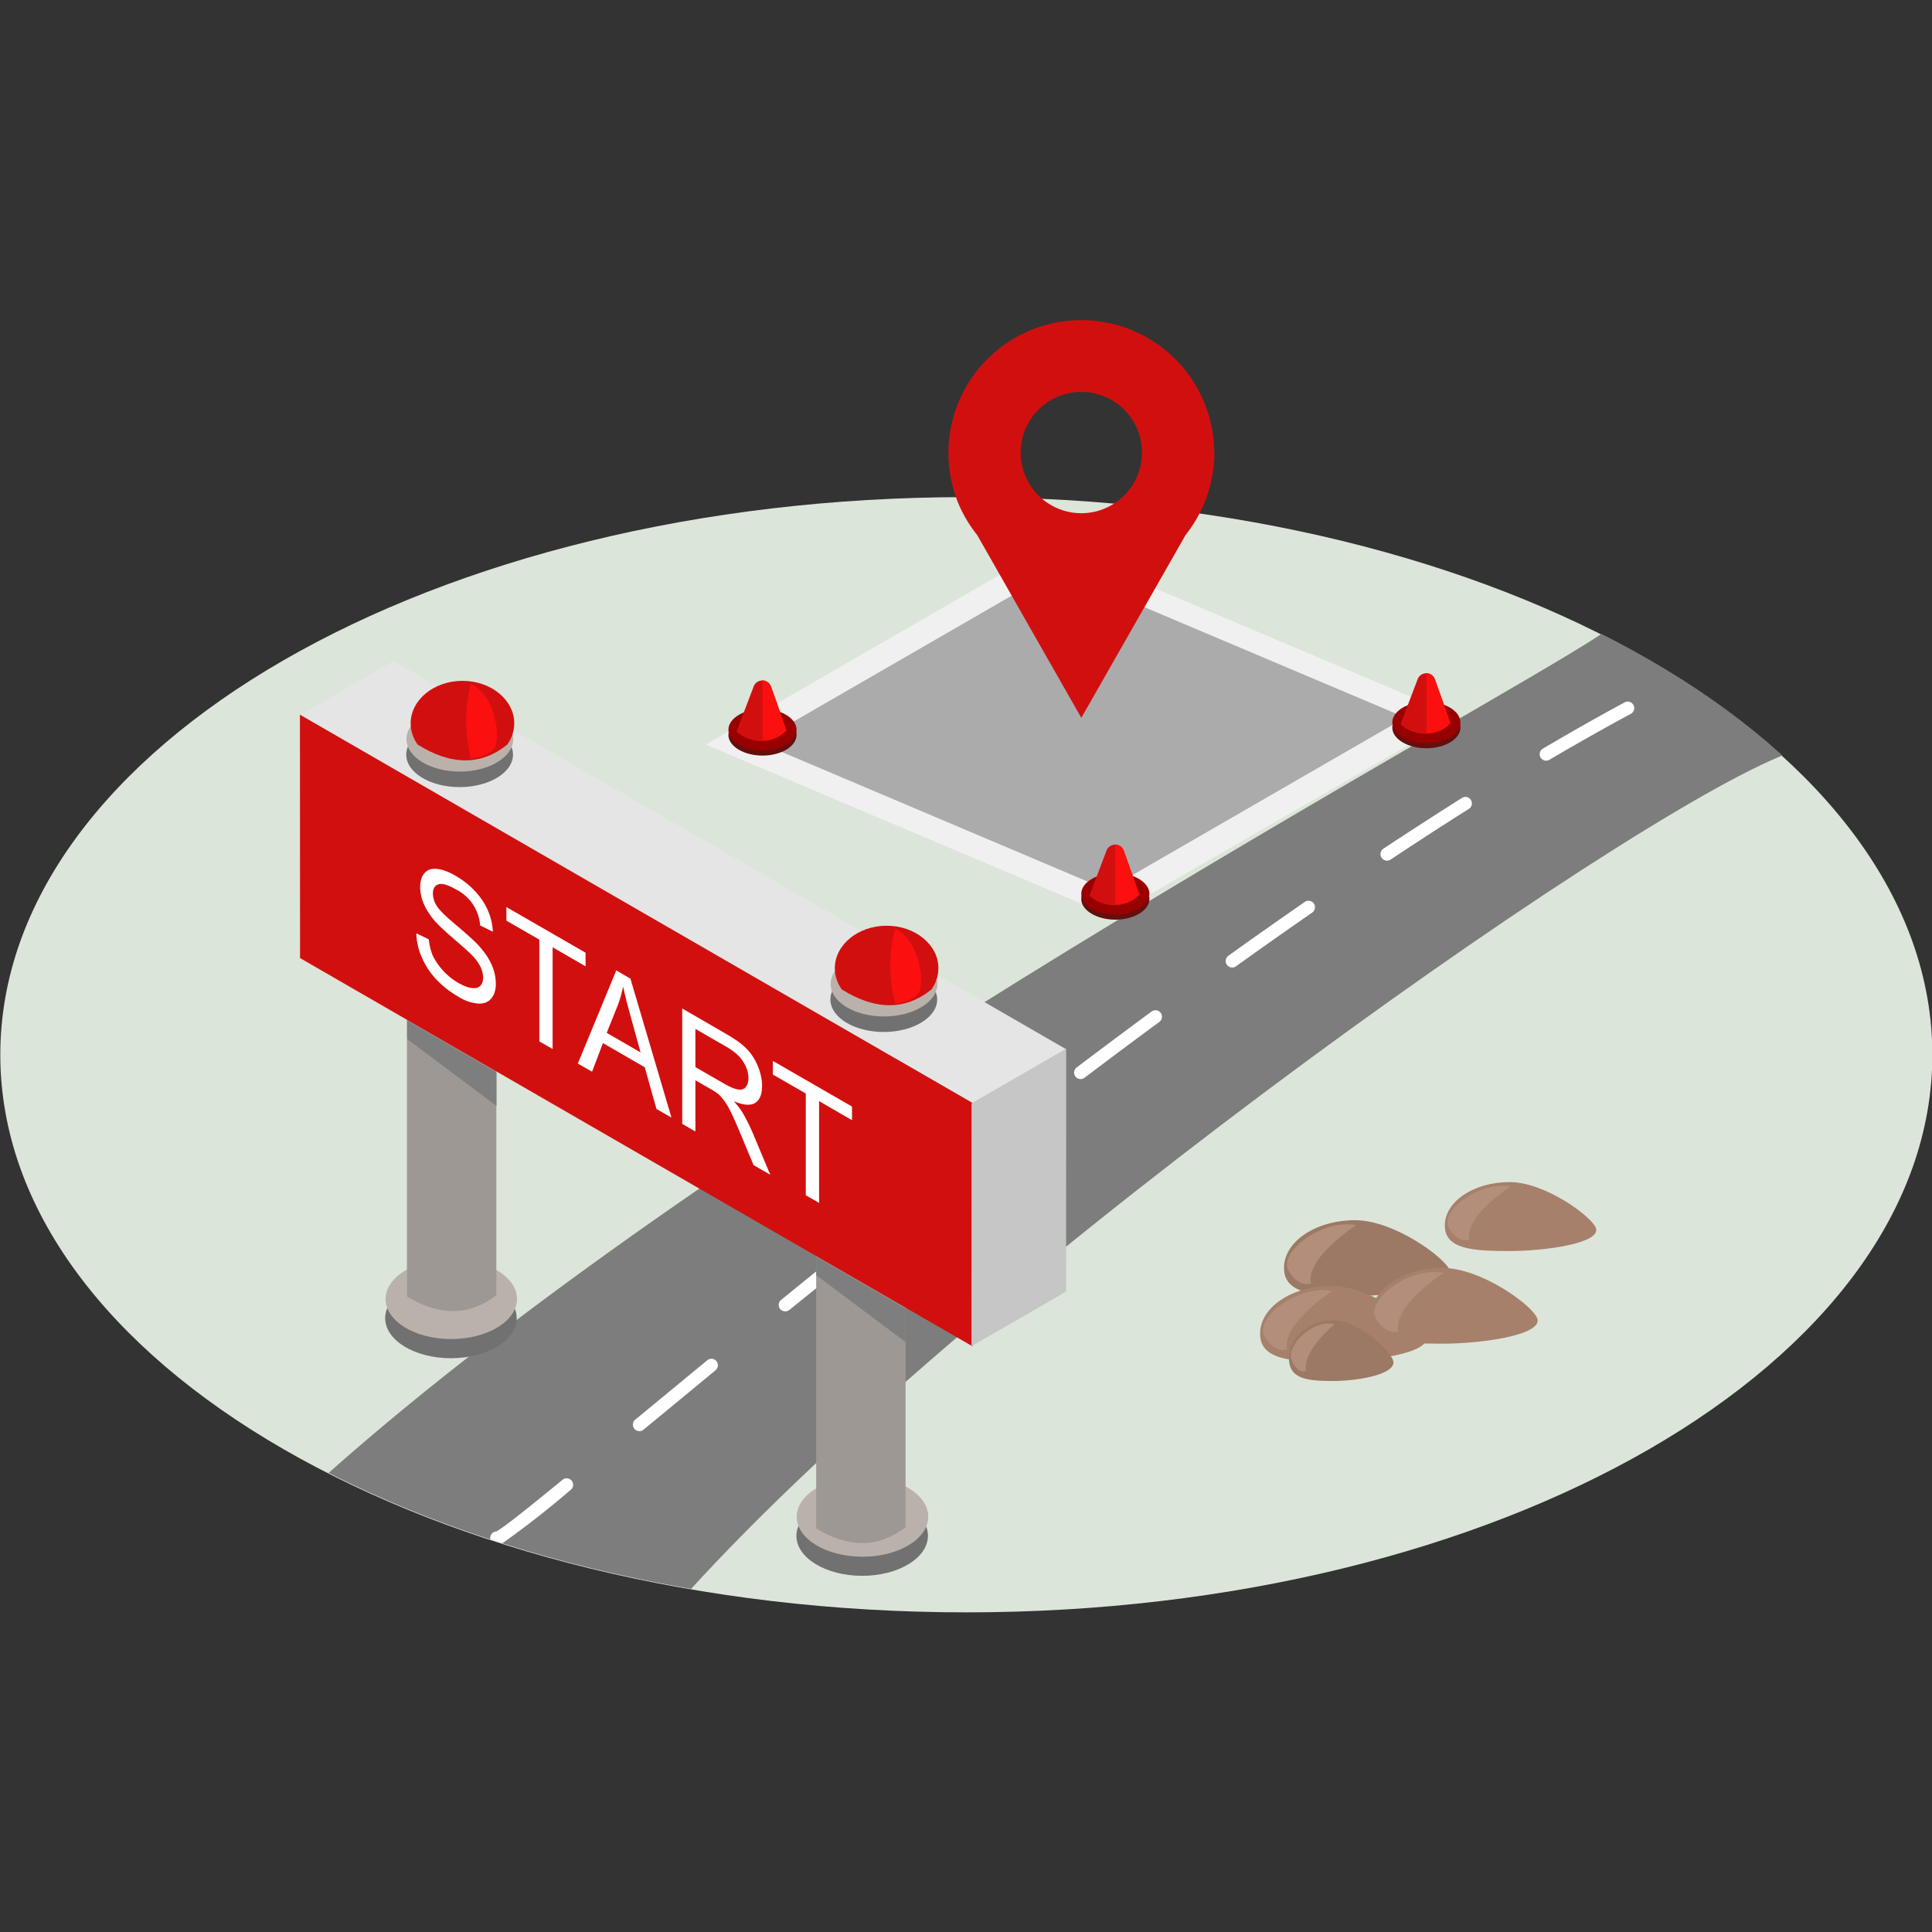 <svg viewBox="0 0 200 200" xmlns="http://www.w3.org/2000/svg" xml:space="preserve" style="fill-rule:evenodd;clip-rule:evenodd;stroke-linejoin:round;stroke-miterlimit:2"><rect x="0" y="0" width="200" height="200" fill="#333333" stroke="none"/><g transform="matrix(.769 0 0 .998 362.77 32.53)"><path style="fill:none" d="M-471.7-32.59h260.05V167.8H-471.7z"/><clipPath id="a"><path d="M-471.7-32.59h260.05V167.8H-471.7z"/></clipPath><g clip-path="url(#a)"><path d="M0-98.2c-46.97 0-85.05 21.98-85.05 49.1S-46.97 0 0 0s85.05-21.98 85.05-49.1S46.97-98.2 0-98.2" style="fill:#dce5d9" transform="matrix(-1.529 0 0 1.178 -341.66 134.65)"/><g transform="matrix(1.529 0 0 1.178 -1331.12 -327.5)"><clipPath id="b"><path d="M562.12 343.18c0 27.11 38.08 49.1 85.05 49.1s85.04-21.99 85.04-49.1c0-27.12-38.07-49.1-85.04-49.1-46.97 0-85.05 21.98-85.05 49.1Z" clip-rule="nonzero"/></clipPath><g clip-path="url(#b)"><path d="M64.88-40.5C52.03 5.7 49.64 80.4 48.02 93.15c6.6 5.41 12.98 10 16.86 11.27-2.34-11.61 8.97-84.66 23.38-120.96-8.19-10.84-17-19.82-23.38-23.94" style="fill:#7d7d7d" transform="scale(1 -1) rotate(-63.77 54.6 -633)"/><path d="M0 72c.11-.07.41-.26.7-.47 1.01-.73 2.75-2.14 5.1-4.06a.57.57 0 1 1 .72.88 80.87 80.87 0 0 1-5.84 4.58c-.3.18-.52.22-.63.21a.6.6 0 0 1-.4-.16.57.57 0 0 1 .35-.99m12.96-8.96a.57.57 0 1 1-.73-.88l6.34-5.23a.57.57 0 1 1 .73.88l-6.34 5.23m12.8-10.52a.57.57 0 0 1-.72-.88c2.05-1.67 4.19-3.4 6.4-5.17a.57.57 0 1 1 .71.9l-6.39 5.16m12.93-10.36a.57.57 0 1 1-.71-.9 865.7 865.7 0 0 1 6.48-5.05c.25-.2.61-.15.8.1.2.25.15.6-.1.8a838.7 838.7 0 0 0-6.47 5.05m13.1-10.12a.57.57 0 0 1-.7-.9 681.1 681.1 0 0 1 6.6-4.93.57.57 0 1 1 .68.92 655.03 655.03 0 0 0-6.58 4.91m13.33-9.81a.57.57 0 0 1-.67-.93 495.3 495.3 0 0 1 6.73-4.74.57.57 0 1 1 .65.94 502.16 502.16 0 0 0-6.71 4.73m13.62-9.4a.57.57 0 0 1-.64-.96c2.32-1.53 4.63-3.02 6.92-4.47a.57.57 0 0 1 .6.97 350.86 350.86 0 0 0-6.88 4.46m14-8.8a.57.57 0 1 1-.58-.98c2.43-1.43 4.82-2.79 7.18-4.06A.57.57 0 0 1 99.88 0a218.7 218.7 0 0 0-7.14 4.03" style="fill:#fff" transform="translate(605.75 313.2)"/></g></g><path d="M2.54-6.67c-3.46 0-8.02 3.36-8.36 4.47C-6.26-.75-.92 0 2.54 0 5.99 0 8.8-.14 8.8-2.46 8.8-4.8 6-6.67 2.53-6.67" style="fill:#9c7965" transform="matrix(-1.529 0 0 1.178 -285.44 101.83)"/><path d="M0-4.96S-4.44-2.12-3.98.17c0 0-1.05.43-1.97-1.14-.93-1.57 2.92-4.59 5.95-4" style="fill:#b38f7b" transform="matrix(1.529 0 0 1.178 -289.19 100.34)"/><path d="M2.54-6.67c-3.46 0-8.02 3.36-8.36 4.47C-6.26-.75-.92 0 2.54 0 5.99 0 8.8-.14 8.8-2.46 8.8-4.8 6-6.67 2.53-6.67" style="fill:#a6806b" transform="matrix(-1.529 0 0 1.178 -288.66 108.65)"/><path d="M0-4.96S-4.44-2.12-3.98.17c0 0-1.05.43-1.98-1.14C-6.88-2.54-3.02-5.56 0-4.96" style="fill:#b38f7b" transform="matrix(1.529 0 0 1.178 -292.4 107.16)"/><path d="M2.54-6.67c-3.46 0-8.02 3.36-8.36 4.47C-6.26-.75-.92 0 2.54 0 5.99 0 8.8-.14 8.8-2.46 8.8-4.8 6-6.67 2.53-6.67" style="fill:#a6806b" transform="matrix(-1.529 0 0 1.178 -273.69 106.78)"/><path d="M0-4.96S-4.44-2.12-3.98.17c0 0-1.05.43-1.97-1.14-.93-1.57 2.92-4.59 5.95-4" style="fill:#b38f7b" transform="matrix(1.529 0 0 1.178 -277.44 105.3)"/><path d="M2.3-6.07C-.83-6.07-4.98-3.01-5.3-2-5.7-.68-.83 0 2.3 0c3.16 0 5.71-.13 5.71-2.24 0-2.12-2.55-3.83-5.7-3.83" style="fill:#a6806b" transform="matrix(-1.529 0 0 1.178 -265 97.17)"/><path d="M0-4.52S-4.04-1.93-3.62.15c0 0-.96.4-1.8-1.03C-6.26-2.31-2.76-5.06 0-4.52" style="fill:#b38f7b" transform="matrix(1.529 0 0 1.178 -268.42 95.81)"/><path d="M1.6-5.35c-2.18 0-5.04 2.7-5.25 3.59C-3.93-.6-.58 0 1.6 0c2.17 0 3.93-.11 3.93-1.98 0-1.86-1.76-3.37-3.93-3.37" style="fill:#9c7965" transform="matrix(-1.529 0 0 1.178 -289.77 110.65)"/><path d="M0-3.97S-2.79-1.7-2.5.13c0 0-.66.35-1.23-.9C-4.33-2.04-1.9-4.46 0-3.98" style="fill:#b38f7b" transform="matrix(1.529 0 0 1.178 -292.12 109.45)"/><path d="M0-7.05c-3.2 0-5.79 1.58-5.79 3.52C-5.79-1.57-3.19 0 0 0c3.2 0 5.79-1.58 5.79-3.52 0-1.95-2.6-3.53-5.8-3.53" style="fill:#717171" transform="matrix(-1.529 0 0 1.178 -355.68 130.86)"/><path d="M0-7.05c-3.2 0-5.79 1.58-5.79 3.52C-5.79-1.57-3.19 0 0 0c3.2 0 5.79-1.58 5.79-3.52 0-1.95-2.6-3.53-5.8-3.53" style="fill:#bab1ab" transform="matrix(-1.529 0 0 1.178 -355.64 128.88)"/><path d="M-7.87-26.33H0v24.57C-2.89 0-5.51-.06-7.87-1.86v-24.47Z" style="fill:#9e9894" transform="matrix(-1.529 0 0 1.178 -361.87 128.02)"/><path d="M-9.34 4.4H.49l.98-1.3-9.03-1.07-1.78 2.38Z" style="fill:#7e7e7e" transform="matrix(-1.224 -.706 -.916 .943 -357.23 95.88)"/><path d="M0-7.05c-3.2 0-5.79 1.58-5.79 3.52C-5.79-1.58-3.19 0 0 0c3.2 0 5.79-1.58 5.79-3.53 0-1.94-2.6-3.52-5.8-3.52" style="fill:#717171" transform="matrix(-1.529 0 0 1.178 -411.04 108.29)"/><path d="M0-7.05c-3.2 0-5.79 1.58-5.79 3.52C-5.79-1.58-3.19 0 .01 0 3.2 0 5.78-1.58 5.78-3.53c0-1.94-2.6-3.52-5.79-3.52" style="fill:#bab1ab" transform="matrix(-1.529 0 0 1.178 -411 106.3)"/><path d="M-7.87-26.33H0v24.57C-2.89 0-5.51-.06-7.87-1.86v-24.47Z" style="fill:#9e9894" transform="matrix(-1.529 0 0 1.178 -416.96 103.96)"/><path d="M-9.34 4.4H.49l.98-1.3-9.03-1.07-1.78 2.38Z" style="fill:#7e7e7e" transform="matrix(-1.224 -.706 -.916 .943 -412.3 71.38)"/><path d="M37.85-49.1h9.5l-34.2 59.24h-9.5l34.2-59.23Z" style="fill:#e5e5e5" transform="matrix(-1.324 .589 .764 1.02 -331.13 63.75)"/><path d="M0-5.72c-2.59 0-4.7 1.28-4.7 2.86C-4.7-1.28-2.58 0 0 0c2.59 0 4.7-1.28 4.7-2.86 0-1.58-2.11-2.86-4.7-2.86" style="fill:#717171" transform="matrix(-1.529 0 0 1.178 -409.87 49.05)"/><path d="M0-5.72c-2.59 0-4.7 1.28-4.7 2.86C-4.7-1.28-2.58 0 0 0c2.59 0 4.7-1.28 4.7-2.86 0-1.58-2.11-2.86-4.7-2.86" style="fill:#bab1ab" transform="matrix(-1.529 0 0 1.178 -409.84 47.44)"/><path d="M0 3.74c.4-.57.61-1.21.61-1.87 0-2.06-2.04-3.74-4.56-3.74-2.51 0-4.56 1.68-4.56 3.74 0 .66.21 1.3.61 1.87 2.95 1.84 5.59 1.87 7.9 0" style="fill:#d20f0f" transform="matrix(1.529 0 0 1.178 -403.45 40.23)"/><path d="M0 6.6s1.36-.1 2-.86c.66-.76.22-4.64-2-5.74 0 0-.98 2.98 0 6.6" style="fill:#fc0f0f" transform="matrix(1.529 0 0 1.178 -408.33 38.32)"/><path d="M0-5.72c-2.59 0-4.7 1.28-4.7 2.86C-4.7-1.28-2.58 0 0 0c2.59 0 4.7-1.28 4.7-2.86 0-1.58-2.11-2.86-4.7-2.86" style="fill:#717171" transform="matrix(-1.529 0 0 1.178 -352.77 74.45)"/><path d="M0-5.72c-2.59 0-4.7 1.28-4.7 2.86C-4.7-1.28-2.58 0 0 0 2.6 0 4.7-1.28 4.7-2.86c0-1.58-2.11-2.86-4.7-2.86" style="fill:#bab1ab" transform="matrix(-1.529 0 0 1.178 -352.74 72.84)"/><path d="M0 3.74c.4-.57.61-1.21.61-1.87 0-2.06-2.04-3.74-4.56-3.74-2.51 0-4.56 1.68-4.56 3.74 0 .66.21 1.3.61 1.87 2.95 1.84 5.59 1.87 7.9 0" style="fill:#d20f0f" transform="matrix(1.529 0 0 1.178 -346.35 65.63)"/><path d="M0 6.6s1.36-.1 2-.86c.66-.76.22-4.64-2-5.74 0 0-.98 2.98 0 6.6" style="fill:#fc0f0f" transform="matrix(1.529 0 0 1.178 -351.23 63.73)"/><path d="M-58.45-2.9H9.94L-.78 15.66h-68.39L-58.45-2.9Z" style="fill:#d20f0f" transform="matrix(-1.324 -.589 -.764 1.02 -420.42 50.35)"/><path d="m0-.49 1.1.53c.05.53.17 1.02.36 1.46A5.76 5.76 0 0 0 3.7 3.88c.44.25.83.4 1.17.45.34.04.6-.02.76-.19.17-.17.25-.41.25-.73 0-.31-.08-.64-.24-.97a4.14 4.14 0 0 0-.8-1.06c-.23-.24-.75-.7-1.56-1.4-.8-.69-1.37-1.22-1.7-1.61-.42-.5-.73-1-.94-1.49-.2-.5-.3-.97-.3-1.44 0-.51.12-.92.37-1.22.26-.3.62-.43 1.1-.38.5.05 1.03.25 1.62.59.65.37 1.23.83 1.73 1.36.5.53.88 1.1 1.15 1.73.27.63.4 1.24.43 1.85l-1.12-.55a3.87 3.87 0 0 0-2.14-3.18c-.7-.4-1.22-.55-1.54-.44-.32.11-.48.38-.48.8 0 .36.11.73.34 1.1.22.36.81.94 1.76 1.73C4.5-.37 5.16.22 5.5.6c.51.57.9 1.14 1.14 1.7.24.55.36 1.1.36 1.65 0 .54-.13.97-.4 1.3-.27.32-.65.47-1.15.45a3.85 3.85 0 0 1-1.7-.58 8.55 8.55 0 0 1-2-1.56A6.67 6.67 0 0 1 .48 1.62 5.65 5.65 0 0 1 0-.48" style="fill:#fff;fill-rule:nonzero" transform="matrix(1.529 0 0 1.178 -415.7 64.79)"/><path d="M0 11.16V2.2L-2.9.53v-1.2l6.97 4.02v1.2l-2.9-1.68v8.96L0 11.16Z" style="fill:#fff;fill-rule:nonzero" transform="matrix(1.529 0 0 1.178 -399.14 62.28)"/><path d="M0-1.96 2.98-.24l-.92-3.34a48.1 48.1 0 0 1-.62-2.46 9.48 9.48 0 0 1-.47 1.66L0-1.96ZM-2.54.74l3.38-8.2 1.25.73L5.7 5.5l-1.32-.76-1.03-3.67-3.68-2.13-.96 2.52-1.24-.71Z" style="fill:#fff;fill-rule:nonzero" transform="matrix(1.529 0 0 1.178 -390.07 76.85)"/><path d="m0-4.32 2.5 1.44c.53.31.95.49 1.25.53.3.05.53-.02.68-.21.16-.2.24-.45.24-.78 0-.48-.15-.96-.46-1.45-.3-.48-.77-.9-1.43-1.29L0-7.68v3.36Zm-1.16 5V-9.48l3.9 2.26c.78.45 1.38.88 1.78 1.3.41.42.74.93.98 1.53.25.6.37 1.19.37 1.74 0 .72-.2 1.22-.6 1.48-.41.26-1.04.21-1.88-.14.3.35.54.65.7.9.34.56.66 1.2.97 1.92l1.53 3.65-1.47-.85-1.16-2.78C3.62.71 3.34.08 3.12-.36a6.46 6.46 0 0 0-.6-1.02A3.66 3.66 0 0 0 2-1.96c-.13-.1-.35-.25-.65-.42L0-3.16v4.51L-1.16.68Z" style="fill:#fff;fill-rule:nonzero" transform="matrix(1.529 0 0 1.178 -378.13 83.18)"/><path d="M0 11.16V2.2L-2.9.53v-1.2l6.97 4.02v1.2l-2.9-1.68v8.96L0 11.16Z" style="fill:#fff;fill-rule:nonzero" transform="matrix(1.529 0 0 1.178 -363.27 78.24)"/><path d="M-14.32-22.36h9.62L6-3.84h-9.62l-10.7-18.52Z" style="fill:#c6c6c6" transform="scale(-1.529 1.178) rotate(30 -62.23 448.44)"/><path d="M-3.28-31.86h35.2L8.54-.88h-35.2l23.38-30.98Z" style="fill:#f1f0f0" transform="matrix(-1.324 .589 .764 1.02 -310.13 58.33)"/><path d="M-2.9-27.4h30.33L7.34-.77h-30.33l20.1-26.61Z" style="fill:#ababab" transform="matrix(-1.324 .589 .764 1.02 -312.42 56.16)"/><path d="M0-3.65c-1.65 0-3 .82-3 1.82C-3-.81-1.64 0 0 0s3-.82 3-1.82c0-1.01-1.35-1.83-3-1.83" style="fill:#650e0e" transform="matrix(-1.529 0 0 1.178 -369.1 45.78)"/><path d="M0-3.65c-1.65 0-3 .82-3 1.83C-3-.82-1.64 0 0 0s3-.82 3-1.82c0-1.01-1.35-1.83-3-1.83" style="fill:#900" transform="matrix(-1.529 0 0 1.178 -369.1 45.25)"/><path d="M0 3.1 1.5-.85a.81.81 0 0 1 1.52.01L4.4 3.01C2.98 4.5.88 4 0 3.11" style="fill:#d20f0f" transform="matrix(1.529 0 0 1.178 -372.58 39.61)"/><g transform="matrix(0 -1.178 -1.529 0 -363.19 42.4)"><clipPath id="c"><path d="m3.23 4.65-3.96 1.5c-.9-.88-1.4-2.99.09-4.4l3.86 1.37c.32.12.53.42.54.76 0 .34-.21.65-.53.77Z" clip-rule="nonzero"/></clipPath><g clip-path="url(#c)"><path d="M-1.48 3.86h5.56l.05-.51-4.95-1.88s-.92 1.93-.66 2.4" style="fill:#fc0f0f"/></g></g><path d="M0-3.65c-1.65 0-3 .82-3 1.82C-3-.81-1.64 0 0 0s3-.82 3-1.82c0-1.01-1.35-1.83-3-1.83" style="fill:#650e0e" transform="matrix(-1.529 0 0 1.178 -279.73 45.02)"/><path d="M0-3.65c-1.65 0-3 .82-3 1.83C-3-.82-1.64 0 0 0s3-.82 3-1.82c0-1.01-1.35-1.83-3-1.83" style="fill:#900" transform="matrix(-1.529 0 0 1.178 -279.73 44.5)"/><path d="M0 3.1 1.5-.85a.81.81 0 0 1 1.52.01L4.4 3.01C2.98 4.5.88 4 0 3.11" style="fill:#d20f0f" transform="matrix(1.529 0 0 1.178 -283.2 38.86)"/><g transform="matrix(0 -1.178 -1.529 0 -273.82 41.66)"><clipPath id="d"><path d="M3.23 4.65c-1.75.65-3.96 1.5-3.96 1.5-.9-.88-1.4-2.99.09-4.4l3.86 1.37a.81.81 0 0 1 .01 1.53Z" clip-rule="nonzero"/></clipPath><g clip-path="url(#d)"><path d="M-1.48 3.86h5.56l.05-.51-4.95-1.88s-.92 1.93-.66 2.4" style="fill:#fc0f0f"/></g></g><path d="M0-3.65c-1.65 0-3 .82-3 1.82C-3-.81-1.64 0 0 0s3-.82 3-1.82c0-1.01-1.35-1.83-3-1.83" style="fill:#650e0e" transform="matrix(-1.529 0 0 1.178 -329.98 29)"/><path d="M0-3.65c-1.65 0-3 .82-3 1.83C-3-.82-1.64 0 0 0s3-.82 3-1.82c0-1.01-1.35-1.83-3-1.83" style="fill:#900" transform="matrix(-1.529 0 0 1.178 -329.98 28.48)"/><path d="M0 3.1 1.5-.85a.81.81 0 0 1 1.52.01L4.4 3.01C2.98 4.5.88 4 0 3.11" style="fill:#d20f0f" transform="matrix(1.529 0 0 1.178 -333.47 22.85)"/><g transform="matrix(0 -1.178 -1.529 0 -324.08 25.64)"><clipPath id="e"><path d="M3.23 4.65c-1.75.65-3.96 1.5-3.96 1.5-.9-.88-1.4-2.99.09-4.4l3.86 1.37c.32.11.53.42.54.76 0 .34-.21.65-.53.77Z" clip-rule="nonzero"/></clipPath><g clip-path="url(#e)"><path d="M-1.48 3.86h5.56l.05-.51-4.95-1.88s-.92 1.93-.66 2.4" style="fill:#fc0f0f"/></g></g><path d="M0-3.65c-1.65 0-3 .82-3 1.82C-3-.81-1.64 0 0 0s3-.82 3-1.82c0-1.01-1.35-1.83-3-1.83" style="fill:#650e0e" transform="matrix(-1.529 0 0 1.178 -321.6 62.8)"/><path d="M0-3.65c-1.65 0-3 .82-3 1.83C-3-.82-1.64 0 0 0s3-.82 3-1.82c0-1.01-1.35-1.83-3-1.83" style="fill:#900" transform="matrix(-1.529 0 0 1.178 -321.6 62.27)"/><path d="M0 3.1 1.5-.85a.81.81 0 0 1 1.52.01L4.4 3.01C2.98 4.5.88 4 0 3.11" style="fill:#d20f0f" transform="matrix(1.529 0 0 1.178 -325.08 56.64)"/><g transform="matrix(0 -1.178 -1.529 0 -315.7 59.43)"><clipPath id="f"><path d="m3.23 4.65-3.96 1.5c-.9-.88-1.4-2.99.09-4.4l3.86 1.37c.32.12.53.42.54.76 0 .34-.21.65-.53.77Z" clip-rule="nonzero"/></clipPath><g clip-path="url(#f)"><path d="M-1.48 3.86h5.56l.05-.51-4.95-1.88s-.92 1.93-.66 2.4" style="fill:#fc0f0f"/></g></g><path d="M0-.97a5.34 5.34 0 1 1 0-10.68A5.34 5.34 0 0 1 0-.97M11.7-6.3a11.7 11.7 0 1 0-22.64 4.18v.01A11.68 11.68 0 0 0-9.17.95L0 17.05 9.18.95a11.68 11.68 0 0 0 2.53-7.26" style="fill:#d20f0f" transform="matrix(1.529 0 0 1.178 -326.18 21.78)"/></g></g></svg>